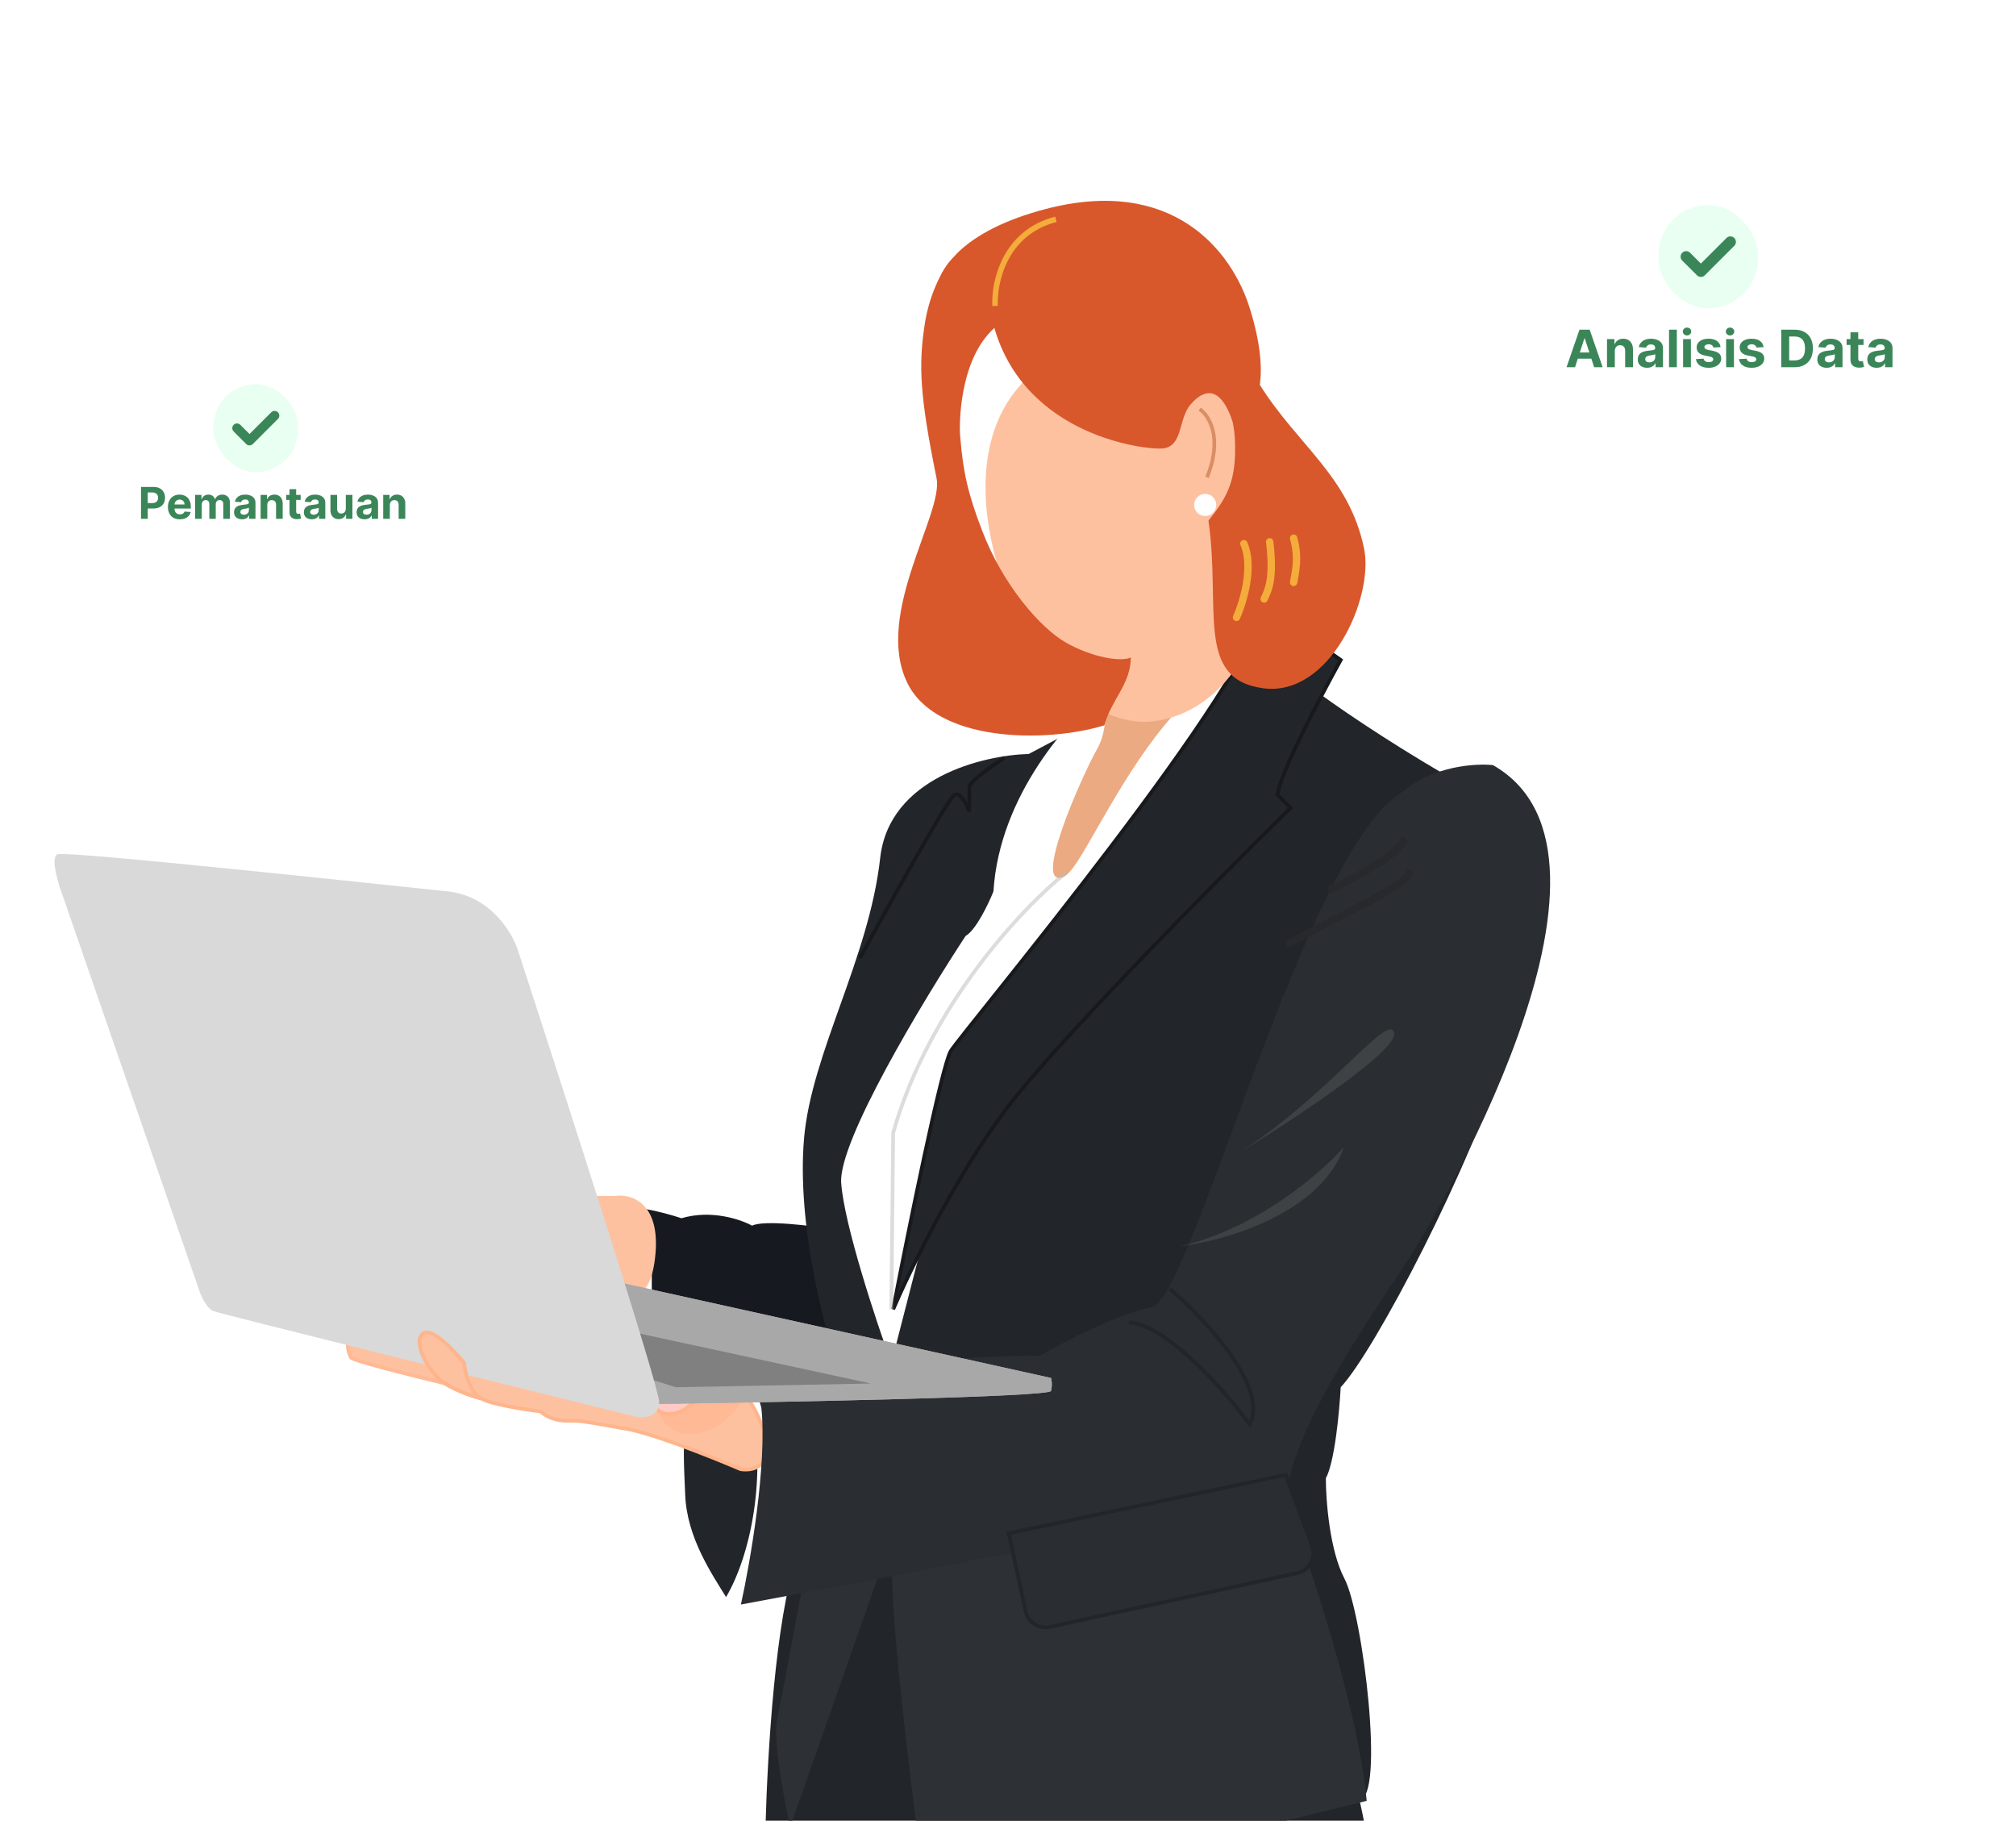 <svg width="547" height="494" viewBox="0 0 547 494" fill="none" xmlns="http://www.w3.org/2000/svg">
<g filter="url(#filter0_i_178_368)">
<path d="M204.055 328.503C207.279 326.891 220.178 328.503 226.224 329.511L233.781 361.756H176.847V336.564C176.847 326.488 170.13 324.304 166.771 324.472C169.189 322.054 179.87 324.808 184.909 326.488C192.97 324.069 201.032 326.823 204.055 328.503Z" fill="#161A20"/>
</g>
<g filter="url(#filter1_di_178_368)">
<path d="M401.056 205.566C366.392 185.816 347.313 170.13 342.107 164.755L282.15 196.497C269.722 196.833 244.261 202.946 241.843 224.712C238.82 251.919 223.201 277.615 221.185 300.792C219.17 323.968 226.727 352.687 230.254 362.26C233.781 371.833 223.201 395.513 217.155 421.713C212.318 442.673 210.773 478.479 210.605 493.762C264.347 494.266 372.135 494.971 373.345 493.762C374.554 492.553 372.841 484.189 371.833 480.158C378.887 480.158 372.841 429.774 367.802 420.202C363.772 412.543 362.764 398.872 362.764 392.994C365.182 388.56 366.459 374.688 366.795 368.306C375.864 358.733 402.567 307.845 411.636 277.111C418.892 252.524 407.606 219.17 401.056 205.566Z" fill="#222529"/>
</g>
<path d="M272.577 205.566C269.386 207.582 263.004 212.015 263.004 213.628C263.004 215.24 263.004 218.666 263.004 220.178C262.332 218.33 260.585 214.837 258.973 215.643C257.361 216.449 241.171 245.537 233.277 259.981" stroke="#17191D" stroke-width="1.008"/>
<g filter="url(#filter2_i_178_368)">
<path d="M269.554 229.75C271.166 203.551 290.379 182.558 299.784 175.336C312.716 172.817 342.107 166.468 344.122 171.305C346.137 176.142 287.524 252.759 259.477 289.203L241.843 357.725C237.644 346.137 229.045 320.139 228.239 308.853C227.433 297.567 250.408 259.477 261.996 241.843C264.818 240.23 268.21 233.109 269.554 229.75Z" fill="white"/>
</g>
<g filter="url(#filter3_di_178_368)">
<path d="M214.401 487.614L238.041 420.294L217.419 423.838C215.742 432.948 212.087 452.587 210.88 458.256C209.673 463.925 212.724 480.19 214.401 487.614Z" fill="#2D3135"/>
<path d="M251.621 509.885L370.825 480.528C368.411 455.017 355.401 416.245 349.198 400.048C314.66 402.073 244.982 407.742 242.567 414.22C240.153 420.699 247.597 480.696 251.621 509.885Z" fill="#2D3135"/>
</g>
<path d="M203.551 379.894C208.36 400.304 203.551 422.217 197.001 433.301C193.306 427.255 186.367 417.237 185.916 405.59C185.358 391.131 183.397 372.841 200.024 371.329C200.024 371.329 202.751 376.501 203.551 379.894Z" fill="#222529"/>
<g filter="url(#filter4_i_178_368)">
<path d="M205.717 384.391C199.877 371.493 191.748 373.544 188.413 376.182L178.359 380.398L125.96 369.818C123.273 366.459 117.294 360.144 114.875 361.756C111.852 363.772 115.883 371.329 119.41 374.352C122.231 376.771 127.975 378.719 130.494 379.391C133.316 381.003 142.418 382.414 146.617 382.917C150.144 385.94 154.175 385.437 156.19 385.437C157.802 385.437 165.259 386.78 168.786 387.452C175.638 388.258 193.098 395.22 200.972 398.6C204.987 399.238 211.557 397.29 205.717 384.391Z" fill="#FEC1A0"/>
</g>
<path d="M205.717 384.391C199.877 371.493 191.748 373.544 188.413 376.182L178.359 380.398L125.96 369.818C123.273 366.459 117.294 360.144 114.875 361.756C111.852 363.772 115.883 371.329 119.41 374.352C122.231 376.771 127.975 378.719 130.494 379.391C133.316 381.003 142.418 382.414 146.617 382.917C150.144 385.94 154.175 385.437 156.19 385.437C157.802 385.437 165.259 386.78 168.786 387.452C175.638 388.258 193.098 395.22 200.972 398.6C204.987 399.238 211.557 397.29 205.717 384.391Z" stroke="#FFB58C" stroke-width="1.008"/>
<g filter="url(#filter5_di_178_368)">
<path d="M376.871 341.603C383.925 331.022 444.386 230.254 401.056 205.566C396.353 205.062 384.933 205.768 376.871 212.62C350.168 227.231 319.434 350.672 308.349 352.687C299.482 354.299 284.501 362.092 278.119 365.787C263.608 365.384 220.01 369.314 200.024 371.329L202.543 379.894C204.155 395.211 199.52 421.881 197.001 433.301C244.194 424.568 342.006 406.094 345.633 400.048C349.16 381.91 369.818 352.183 376.871 341.603Z" fill="#2A2D31"/>
</g>
<path d="M349.835 255.946C359.308 250.266 381.002 240.909 382.414 236.804M361.218 241.26C367.133 238.446 379.32 231.893 380.752 228.191" stroke="#27292D" stroke-width="2.015" stroke-linecap="round"/>
<path d="M320.088 338.124C332.291 336.682 358.292 329.28 364.666 311.209C358.455 318.241 340.843 333.469 320.088 338.124Z" fill="white" fill-opacity="0.1"/>
<path d="M336.485 312.598C350.85 303.819 379.318 285.062 378.275 280.271C376.971 274.282 360.927 296.764 336.485 312.598Z" fill="white" fill-opacity="0.1"/>
<g filter="url(#filter6_di_178_368)">
<path d="M363.772 182.083C352.112 173.857 345.49 169.24 342.61 166.267C342.61 185.917 260.989 283.157 257.965 288.196C255.547 292.226 246.545 336.564 242.346 358.229C246.881 347.649 259.376 321.953 273.081 303.815C290.211 281.142 350.168 222.193 350.168 222.193L346.641 218.666C347.044 213.426 358.229 192.094 363.772 182.083Z" fill="#222529"/>
<path d="M363.772 182.083C352.112 173.857 345.49 169.24 342.61 166.267C342.61 185.917 260.989 283.157 257.965 288.196C255.547 292.226 246.545 336.564 242.346 358.229C246.881 347.649 259.376 321.953 273.081 303.815C290.211 281.142 350.168 222.193 350.168 222.193L346.641 218.666C347.044 213.426 358.229 192.094 363.772 182.083Z" stroke="#17191D" stroke-width="1.008"/>
</g>
<path d="M331.526 151.152C332.735 155.182 337.404 166.603 341.603 169.794C334.515 179.865 323.61 186.508 313.388 200.024C300.598 216.936 292.732 236.02 288.7 237.812C279.631 241.843 293.608 210.328 297.769 203.047C301.799 195.993 300.12 180.71 297.769 171.809C308.517 163.244 330.317 147.121 331.526 151.152Z" fill="#EBAA82"/>
<g filter="url(#filter7_dii_178_368)">
<path d="M337 117C341.078 145.246 327.786 171.375 306.591 174.435C285.396 177.495 265.137 148.89 261.059 120.644C256.981 92.398 270.629 75.207 291.823 72.147C313.018 69.087 332.922 88.754 337 117Z" fill="#FEC1A0"/>
</g>
<path d="M177.855 340.091C179.064 325.984 170.969 323.8 166.771 324.472H141.075L166.771 350.168C169.962 352.687 176.646 354.199 177.855 340.091Z" fill="#FEC1A0"/>
<path d="M95.225 368.306C95.629 369.112 112.524 373.345 120.921 375.36L116.387 368.306C113.028 367.298 104.899 364.88 99.256 363.268C92.203 361.252 94.722 367.298 95.225 368.306Z" fill="#FEC1A0" stroke="#FFB994" stroke-width="1.008"/>
<path d="M188.94 388.964C195.792 388.157 200.528 381.91 202.039 378.887L188.94 379.391C184.909 384.631 180.542 383.925 178.863 382.917C179.367 385.269 182.087 389.77 188.94 388.964Z" fill="#FFB994"/>
<path d="M188.94 379.391C184.909 384.631 180.542 383.925 178.863 382.917C178.191 382.246 176.948 380.6 177.351 379.391H188.94Z" fill="#FFC9C6" stroke="#FFB58C" stroke-width="1.008"/>
<path d="M166.771 347.649L285.173 373.848C285.341 374.352 285.576 375.763 285.173 377.375C284.77 378.988 213.796 380.398 178.359 380.902L166.771 347.649Z" fill="#A8A8A8"/>
<g filter="url(#filter8_i_178_368)">
<path d="M370.104 144.731C365.99 125.144 352.189 116.896 341.839 100.398C342.477 95.532 342.033 88.994 339.084 79.55C334.209 63.937 318.147 43.592 283.508 52.729C273.14 55.464 264.851 59.525 259.56 64.795L260.405 63.987C259.345 65.047 257.522 66.879 256.723 68.149C256.068 69.089 255.491 70.082 254.999 71.117C252.851 75.38 251.429 79.975 250.79 84.712C249.266 95.174 249.558 103.472 254.116 125.693C256.084 135.283 237.14 162.484 246.136 181.157C253.944 197.366 283.581 197.653 299.654 192.754C301.613 185.581 306.732 181.768 306.838 174.328C304.226 175.637 296.257 174.328 289.203 170.298C282.15 166.267 272.1 154.576 266.531 140.067C262.543 129.677 261.331 124.072 260.521 114.304L260.521 114.301L260.485 113.868C260.302 111.271 260.176 93.611 269.794 84.954C278.413 114.586 311.189 118.088 315.496 117.637C321.077 117.053 319.636 109.572 323.065 105.669C328.351 99.652 332.126 103.338 334.434 110.359C334.798 112.047 335.013 113.764 335.077 115.49C335.497 126.024 333.225 130.614 327.989 137.063C327.945 137.122 327.913 137.188 327.893 137.259C331.306 161.094 324.239 180.219 342.743 182.701C360.858 185.131 372.887 157.985 370.104 144.731Z" fill="#D8582B"/>
</g>
<path d="M166.771 347.649L285.173 373.848C285.341 374.352 285.576 375.763 285.173 377.375C284.77 378.988 213.796 380.398 178.359 380.902L166.771 347.649Z" fill="#A8A8A8"/>
<path d="M236.3 375.36L173.321 361.756L175.336 373.848L183.397 376.368L236.3 375.36Z" fill="#808080"/>
<g filter="url(#filter9_ii_178_368)">
<path d="M178.863 377.375C178.863 381.406 174.832 381.742 172.817 381.406C135.365 372.169 59.957 353.493 57.941 352.687C55.926 351.881 54.414 348.321 53.911 346.641L17.131 240.331C15.787 236.804 13.604 229.549 15.619 228.743C18.138 227.735 106.814 237.308 121.425 238.82C133.114 240.029 139.06 250.072 140.571 254.942C153.335 294.074 178.863 373.344 178.863 377.375Z" fill="#D9D9D9"/>
</g>
<path d="M119.41 374.352C122.231 376.771 127.975 378.719 130.494 379.391C127.27 377.375 126.128 372.169 125.96 369.818C123.273 366.459 117.294 360.144 114.875 361.756C111.852 363.772 115.883 371.329 119.41 374.352Z" fill="#FEC1A0" stroke="#FFB58C" stroke-width="1.008"/>
<path d="M317.418 349.664C326.823 357.726 344.323 376.368 339.084 386.444C332.534 377.543 316.814 359.539 306.334 358.733" stroke="#222529" stroke-width="1.008"/>
<path d="M278.286 437.153L273.681 415.986L348.839 400.127L356.006 419.448C357.179 422.608 355.282 426.074 351.988 426.791L284.879 441.39C281.888 442.041 278.936 440.144 278.286 437.153Z" fill="#2A2D31" stroke="#222529" stroke-width="1.008"/>
<path d="M289.203 236.804C277.615 246.041 252.02 273.081 242.346 307.342L241.843 355.206" stroke="#BEBAB7" stroke-opacity="0.5" stroke-width="1.008"/>
<path d="M270 83C269.667 76.667 272.5 63.1 286.5 59.5" stroke="#FDC83F" stroke-opacity="0.75" stroke-width="1.5"/>
<path opacity="0.75" d="M337.5 147.5C340.5 154.5 336.667 165 335.5 167.5" stroke="#FDC83F" stroke-width="2" stroke-linecap="round"/>
<path opacity="0.75" d="M344.5 147C345.7 157 344.167 160 343 162.5" stroke="#FDC83F" stroke-width="2" stroke-linecap="round"/>
<path opacity="0.75" d="M351 146C352.5 151.5 351.5 155 351 158" stroke="#FDC83F" stroke-width="2" stroke-linecap="round"/>
<path d="M325.5 111C328 112.667 331.9 118.7 327.5 129.5" stroke="#D98E66"/>
<circle cx="327" cy="137" r="3" fill="white"/>
<g filter="url(#filter10_di_178_368)">
<rect x="409" y="33" width="121" height="87" rx="8" fill="white" shape-rendering="crispEdges"/>
<g filter="url(#filter11_i_178_368)">
<rect x="456" y="49" width="27" height="28" rx="13.5" fill="#E8FFF1"/>
<path d="M475.5 59L467.5 67L463.5 63" stroke="#3B8659" stroke-width="3" stroke-linecap="round" stroke-linejoin="round"/>
</g>
<path d="M427.351 101H425.044L428.559 90.818H431.333L434.843 101H432.536L429.986 93.145H429.906L427.351 101ZM427.207 96.998H432.656V98.678H427.207V96.998ZM438.147 96.585V101H436.029V93.364H438.047V94.711H438.137C438.306 94.267 438.589 93.915 438.987 93.657C439.385 93.395 439.867 93.264 440.434 93.264C440.964 93.264 441.426 93.38 441.821 93.612C442.215 93.844 442.522 94.176 442.74 94.606C442.959 95.034 443.069 95.544 443.069 96.138V101H440.951V96.516C440.954 96.048 440.835 95.684 440.593 95.422C440.351 95.157 440.018 95.024 439.593 95.024C439.308 95.024 439.056 95.085 438.838 95.208C438.622 95.331 438.453 95.51 438.331 95.745C438.211 95.977 438.15 96.257 438.147 96.585ZM446.915 101.144C446.428 101.144 445.994 101.06 445.613 100.891C445.232 100.718 444.93 100.465 444.708 100.13C444.489 99.792 444.38 99.371 444.38 98.867C444.38 98.443 444.458 98.087 444.613 97.798C444.769 97.51 444.981 97.278 445.25 97.102C445.518 96.927 445.823 96.794 446.165 96.705C446.509 96.615 446.871 96.552 447.248 96.516C447.693 96.469 448.05 96.426 448.322 96.386C448.594 96.343 448.791 96.28 448.914 96.198C449.037 96.115 449.098 95.992 449.098 95.83V95.8C449.098 95.485 448.998 95.241 448.8 95.069C448.604 94.897 448.326 94.81 447.964 94.81C447.583 94.81 447.28 94.895 447.055 95.064C446.829 95.23 446.68 95.439 446.607 95.69L444.648 95.531C444.748 95.067 444.943 94.666 445.235 94.328C445.527 93.987 445.903 93.725 446.363 93.543C446.827 93.357 447.364 93.264 447.974 93.264C448.398 93.264 448.805 93.314 449.192 93.413C449.583 93.513 449.93 93.667 450.231 93.876C450.536 94.085 450.777 94.353 450.952 94.681C451.128 95.006 451.216 95.395 451.216 95.849V101H449.207V99.941H449.148C449.025 100.18 448.861 100.39 448.655 100.572C448.45 100.751 448.203 100.892 447.915 100.995C447.626 101.094 447.293 101.144 446.915 101.144ZM447.522 99.683C447.833 99.683 448.108 99.621 448.347 99.499C448.586 99.373 448.773 99.204 448.909 98.992C449.045 98.779 449.113 98.539 449.113 98.271V97.46C449.046 97.503 448.955 97.543 448.839 97.58C448.727 97.613 448.599 97.644 448.456 97.674C448.314 97.701 448.171 97.725 448.029 97.749C447.886 97.769 447.757 97.787 447.641 97.803C447.393 97.84 447.175 97.898 446.99 97.977C446.804 98.057 446.66 98.165 446.557 98.3C446.455 98.433 446.403 98.599 446.403 98.798C446.403 99.086 446.508 99.306 446.716 99.459C446.929 99.608 447.197 99.683 447.522 99.683ZM454.977 90.818V101H452.859V90.818H454.977ZM456.673 101V93.364H458.791V101H456.673ZM457.737 92.379C457.422 92.379 457.152 92.275 456.927 92.066C456.705 91.854 456.594 91.6 456.594 91.305C456.594 91.014 456.705 90.763 456.927 90.555C457.152 90.343 457.422 90.237 457.737 90.237C458.052 90.237 458.321 90.343 458.543 90.555C458.768 90.763 458.881 91.014 458.881 91.305C458.881 91.6 458.768 91.854 458.543 92.066C458.321 92.275 458.052 92.379 457.737 92.379ZM466.841 95.541L464.903 95.66C464.869 95.495 464.798 95.346 464.689 95.213C464.579 95.077 464.435 94.969 464.256 94.89C464.081 94.807 463.87 94.766 463.625 94.766C463.297 94.766 463.02 94.835 462.795 94.974C462.569 95.11 462.456 95.293 462.456 95.521C462.456 95.704 462.529 95.858 462.675 95.984C462.821 96.11 463.071 96.211 463.426 96.287L464.808 96.565C465.55 96.718 466.104 96.963 466.469 97.301C466.833 97.639 467.015 98.083 467.015 98.633C467.015 99.134 466.868 99.573 466.573 99.951C466.281 100.329 465.88 100.624 465.37 100.836C464.863 101.045 464.278 101.149 463.615 101.149C462.604 101.149 461.799 100.939 461.199 100.518C460.602 100.094 460.252 99.517 460.15 98.788L462.233 98.678C462.296 98.987 462.448 99.222 462.69 99.384C462.932 99.543 463.242 99.623 463.62 99.623C463.991 99.623 464.289 99.552 464.515 99.409C464.743 99.263 464.859 99.076 464.863 98.847C464.859 98.655 464.778 98.498 464.619 98.375C464.46 98.249 464.215 98.153 463.883 98.087L462.561 97.823C461.815 97.674 461.26 97.415 460.895 97.048C460.534 96.68 460.354 96.211 460.354 95.641C460.354 95.15 460.486 94.728 460.751 94.373C461.02 94.018 461.396 93.745 461.88 93.553C462.367 93.36 462.937 93.264 463.59 93.264C464.555 93.264 465.314 93.468 465.867 93.876C466.424 94.283 466.749 94.839 466.841 95.541ZM468.349 101V93.364H470.467V101H468.349ZM469.413 92.379C469.098 92.379 468.828 92.275 468.603 92.066C468.381 91.854 468.27 91.6 468.27 91.305C468.27 91.014 468.381 90.763 468.603 90.555C468.828 90.343 469.098 90.237 469.413 90.237C469.728 90.237 469.996 90.343 470.218 90.555C470.444 90.763 470.556 91.014 470.556 91.305C470.556 91.6 470.444 91.854 470.218 92.066C469.996 92.275 469.728 92.379 469.413 92.379ZM478.517 95.541L476.578 95.66C476.545 95.495 476.474 95.346 476.365 95.213C476.255 95.077 476.111 94.969 475.932 94.89C475.756 94.807 475.546 94.766 475.301 94.766C474.972 94.766 474.696 94.835 474.47 94.974C474.245 95.11 474.132 95.293 474.132 95.521C474.132 95.704 474.205 95.858 474.351 95.984C474.497 96.11 474.747 96.211 475.102 96.287L476.484 96.565C477.226 96.718 477.78 96.963 478.144 97.301C478.509 97.639 478.691 98.083 478.691 98.633C478.691 99.134 478.544 99.573 478.249 99.951C477.957 100.329 477.556 100.624 477.046 100.836C476.539 101.045 475.954 101.149 475.291 101.149C474.28 101.149 473.474 100.939 472.874 100.518C472.278 100.094 471.928 99.517 471.825 98.788L473.909 98.678C473.972 98.987 474.124 99.222 474.366 99.384C474.608 99.543 474.918 99.623 475.296 99.623C475.667 99.623 475.965 99.552 476.191 99.409C476.419 99.263 476.535 99.076 476.539 98.847C476.535 98.655 476.454 98.498 476.295 98.375C476.136 98.249 475.891 98.153 475.559 98.087L474.237 97.823C473.491 97.674 472.936 97.415 472.571 97.048C472.21 96.68 472.029 96.211 472.029 95.641C472.029 95.15 472.162 94.728 472.427 94.373C472.695 94.018 473.072 93.745 473.556 93.553C474.043 93.36 474.613 93.264 475.266 93.264C476.23 93.264 476.989 93.468 477.543 93.876C478.1 94.283 478.424 94.839 478.517 95.541ZM486.914 101H483.305V90.818H486.944C487.968 90.818 488.85 91.022 489.589 91.43C490.328 91.834 490.896 92.416 491.294 93.175C491.695 93.934 491.896 94.842 491.896 95.899C491.896 96.96 491.695 97.871 491.294 98.633C490.896 99.396 490.325 99.981 489.579 100.389C488.837 100.796 487.948 101 486.914 101ZM485.458 99.156H486.825C487.461 99.156 487.996 99.043 488.431 98.817C488.868 98.589 489.196 98.236 489.415 97.758C489.637 97.278 489.748 96.658 489.748 95.899C489.748 95.147 489.637 94.532 489.415 94.055C489.196 93.577 488.87 93.226 488.436 93.001C488.001 92.775 487.466 92.663 486.83 92.663H485.458V99.156ZM495.628 101.144C495.141 101.144 494.707 101.06 494.326 100.891C493.944 100.718 493.643 100.465 493.421 100.13C493.202 99.792 493.093 99.371 493.093 98.867C493.093 98.443 493.171 98.087 493.326 97.798C493.482 97.51 493.694 97.278 493.963 97.102C494.231 96.927 494.536 96.794 494.877 96.705C495.222 96.615 495.583 96.552 495.961 96.516C496.405 96.469 496.763 96.426 497.035 96.386C497.307 96.343 497.504 96.28 497.627 96.198C497.749 96.115 497.811 95.992 497.811 95.83V95.8C497.811 95.485 497.711 95.241 497.512 95.069C497.317 94.897 497.038 94.81 496.677 94.81C496.296 94.81 495.993 94.895 495.767 95.064C495.542 95.23 495.393 95.439 495.32 95.69L493.361 95.531C493.461 95.067 493.656 94.666 493.948 94.328C494.239 93.987 494.616 93.725 495.076 93.543C495.54 93.357 496.077 93.264 496.687 93.264C497.111 93.264 497.517 93.314 497.905 93.413C498.296 93.513 498.643 93.667 498.944 93.876C499.249 94.085 499.489 94.353 499.665 94.681C499.841 95.006 499.929 95.395 499.929 95.849V101H497.92V99.941H497.86C497.738 100.18 497.574 100.39 497.368 100.572C497.163 100.751 496.916 100.892 496.627 100.995C496.339 101.094 496.006 101.144 495.628 101.144ZM496.235 99.683C496.546 99.683 496.821 99.621 497.06 99.499C497.299 99.373 497.486 99.204 497.622 98.992C497.758 98.779 497.826 98.539 497.826 98.271V97.46C497.759 97.503 497.668 97.543 497.552 97.58C497.44 97.613 497.312 97.644 497.169 97.674C497.027 97.701 496.884 97.725 496.742 97.749C496.599 97.769 496.47 97.787 496.354 97.803C496.105 97.84 495.888 97.898 495.703 97.977C495.517 98.057 495.373 98.165 495.27 98.3C495.167 98.433 495.116 98.599 495.116 98.798C495.116 99.086 495.221 99.306 495.429 99.459C495.641 99.608 495.91 99.683 496.235 99.683ZM505.634 93.364V94.955H501.035V93.364H505.634ZM502.079 91.534H504.197V98.653C504.197 98.849 504.227 99.001 504.286 99.111C504.346 99.217 504.429 99.291 504.535 99.335C504.644 99.378 504.77 99.399 504.913 99.399C505.012 99.399 505.112 99.391 505.211 99.374C505.31 99.354 505.387 99.34 505.44 99.33L505.773 100.906C505.667 100.939 505.518 100.977 505.325 101.02C505.133 101.066 504.899 101.094 504.624 101.104C504.114 101.124 503.666 101.056 503.282 100.901C502.901 100.745 502.604 100.503 502.392 100.175C502.18 99.847 502.076 99.432 502.079 98.932V91.534ZM509.191 101.144C508.703 101.144 508.269 101.06 507.888 100.891C507.507 100.718 507.205 100.465 506.983 100.13C506.765 99.792 506.655 99.371 506.655 98.867C506.655 98.443 506.733 98.087 506.889 97.798C507.045 97.51 507.257 97.278 507.525 97.102C507.794 96.927 508.099 96.794 508.44 96.705C508.785 96.615 509.146 96.552 509.524 96.516C509.968 96.469 510.326 96.426 510.598 96.386C510.869 96.343 511.067 96.28 511.189 96.198C511.312 96.115 511.373 95.992 511.373 95.83V95.8C511.373 95.485 511.274 95.241 511.075 95.069C510.879 94.897 510.601 94.81 510.24 94.81C509.859 94.81 509.555 94.895 509.33 95.064C509.105 95.23 508.955 95.439 508.882 95.69L506.924 95.531C507.023 95.067 507.219 94.666 507.51 94.328C507.802 93.987 508.178 93.725 508.639 93.543C509.103 93.357 509.64 93.264 510.25 93.264C510.674 93.264 511.08 93.314 511.468 93.413C511.859 93.513 512.205 93.667 512.507 93.876C512.812 94.085 513.052 94.353 513.228 94.681C513.403 95.006 513.491 95.395 513.491 95.849V101H511.483V99.941H511.423C511.3 100.18 511.136 100.39 510.931 100.572C510.725 100.751 510.478 100.892 510.19 100.995C509.902 101.094 509.569 101.144 509.191 101.144ZM509.797 99.683C510.109 99.683 510.384 99.621 510.623 99.499C510.861 99.373 511.048 99.204 511.184 98.992C511.32 98.779 511.388 98.539 511.388 98.271V97.46C511.322 97.503 511.231 97.543 511.115 97.58C511.002 97.613 510.874 97.644 510.732 97.674C510.589 97.701 510.447 97.725 510.304 97.749C510.162 97.769 510.033 97.787 509.917 97.803C509.668 97.84 509.451 97.898 509.265 97.977C509.08 98.057 508.935 98.165 508.833 98.3C508.73 98.433 508.679 98.599 508.679 98.798C508.679 99.086 508.783 99.306 508.992 99.459C509.204 99.608 509.472 99.683 509.797 99.683Z" fill="#3B8659"/>
</g>
<path fill-rule="evenodd" clip-rule="evenodd" d="M491.728 228.587C491.882 228.815 492.193 228.875 492.422 228.721C505.877 219.623 514.068 204.379 518.717 189.437C523.367 174.492 524.499 159.767 523.772 151.609C523.748 151.334 523.505 151.131 523.23 151.155C522.955 151.179 522.752 151.422 522.776 151.697C523.49 159.711 522.378 174.305 517.762 189.14C513.146 203.977 505.051 218.974 491.862 227.892C491.633 228.047 491.573 228.358 491.728 228.587Z" fill="white"/>
<g filter="url(#filter12_di_178_368)">
<rect x="29" y="85" width="91.011" height="74" rx="6.805" fill="white" shape-rendering="crispEdges"/>
<g filter="url(#filter13_i_178_368)">
<rect x="63.023" y="98.609" width="22.965" height="23.816" rx="11.483" fill="#E8FFF1"/>
<path d="M79.609 107.115L72.805 113.92L69.402 110.517" stroke="#3B8659" stroke-width="2.552" stroke-linecap="round" stroke-linejoin="round"/>
</g>
<path d="M38.258 141.931V133.271H41.675C42.332 133.271 42.892 133.396 43.354 133.647C43.816 133.895 44.169 134.24 44.411 134.683C44.657 135.123 44.779 135.63 44.779 136.205C44.779 136.78 44.655 137.288 44.407 137.728C44.159 138.168 43.8 138.51 43.329 138.755C42.861 139.001 42.294 139.123 41.629 139.123H39.451V137.656H41.333C41.685 137.656 41.975 137.595 42.204 137.474C42.435 137.35 42.607 137.179 42.72 136.962C42.835 136.742 42.893 136.49 42.893 136.205C42.893 135.918 42.835 135.667 42.72 135.453C42.607 135.236 42.435 135.068 42.204 134.949C41.973 134.828 41.679 134.768 41.324 134.768H40.09V141.931H38.258ZM48.79 142.058C48.122 142.058 47.547 141.923 47.065 141.652C46.586 141.379 46.216 140.992 45.957 140.493C45.697 139.991 45.568 139.398 45.568 138.713C45.568 138.045 45.697 137.458 45.957 136.954C46.216 136.449 46.581 136.056 47.052 135.774C47.526 135.492 48.081 135.351 48.718 135.351C49.147 135.351 49.546 135.42 49.915 135.558C50.287 135.694 50.611 135.898 50.888 136.172C51.167 136.445 51.384 136.789 51.539 137.203C51.694 137.615 51.771 138.097 51.771 138.65V139.144H46.287V138.028H50.076C50.076 137.769 50.019 137.539 49.906 137.339C49.794 137.139 49.637 136.982 49.437 136.869C49.24 136.754 49.01 136.696 48.748 136.696C48.474 136.696 48.232 136.759 48.02 136.886C47.812 137.01 47.648 137.178 47.53 137.389C47.411 137.598 47.351 137.831 47.348 138.087V139.149C47.348 139.47 47.407 139.748 47.526 139.982C47.647 140.216 47.817 140.396 48.037 140.523C48.257 140.65 48.518 140.713 48.82 140.713C49.02 140.713 49.203 140.685 49.369 140.629C49.536 140.572 49.678 140.488 49.797 140.375C49.915 140.262 50.005 140.124 50.067 139.96L51.733 140.07C51.649 140.471 51.475 140.82 51.213 141.119C50.954 141.415 50.618 141.646 50.207 141.813C49.798 141.976 49.326 142.058 48.79 142.058ZM52.947 141.931V135.436H54.664V136.582H54.74C54.875 136.201 55.101 135.901 55.416 135.681C55.732 135.461 56.11 135.351 56.55 135.351C56.995 135.351 57.374 135.463 57.687 135.685C58 135.905 58.209 136.204 58.313 136.582H58.381C58.513 136.21 58.753 135.912 59.1 135.689C59.449 135.464 59.862 135.351 60.339 135.351C60.945 135.351 61.437 135.544 61.815 135.931C62.195 136.314 62.385 136.858 62.385 137.563V141.931H60.588V137.918C60.588 137.557 60.492 137.287 60.301 137.106C60.109 136.926 59.869 136.835 59.582 136.835C59.255 136.835 59 136.94 58.816 137.148C58.633 137.354 58.541 137.626 58.541 137.965V141.931H56.795V137.88C56.795 137.561 56.703 137.308 56.52 137.119C56.34 136.93 56.102 136.835 55.806 136.835C55.605 136.835 55.425 136.886 55.264 136.988C55.106 137.086 54.981 137.226 54.888 137.406C54.795 137.584 54.748 137.793 54.748 138.032V141.931H52.947ZM65.66 142.054C65.246 142.054 64.877 141.982 64.553 141.838C64.228 141.691 63.972 141.476 63.783 141.191C63.597 140.903 63.504 140.545 63.504 140.117C63.504 139.756 63.57 139.453 63.703 139.208C63.835 138.963 64.016 138.765 64.244 138.616C64.472 138.466 64.732 138.354 65.022 138.277C65.315 138.201 65.622 138.148 65.944 138.117C66.322 138.077 66.626 138.041 66.857 138.007C67.088 137.97 67.256 137.917 67.36 137.846C67.465 137.776 67.517 137.671 67.517 137.533V137.508C67.517 137.24 67.432 137.033 67.263 136.886C67.097 136.74 66.86 136.666 66.553 136.666C66.228 136.666 65.971 136.738 65.779 136.882C65.587 137.023 65.46 137.201 65.398 137.415L63.732 137.279C63.817 136.885 63.983 136.544 64.231 136.256C64.479 135.966 64.799 135.743 65.191 135.588C65.586 135.43 66.043 135.351 66.561 135.351C66.922 135.351 67.267 135.393 67.597 135.478C67.93 135.563 68.225 135.694 68.481 135.871C68.74 136.049 68.945 136.277 69.094 136.556C69.244 136.833 69.318 137.164 69.318 137.55V141.931H67.61V141.03H67.559C67.455 141.233 67.315 141.412 67.141 141.567C66.966 141.72 66.756 141.839 66.51 141.927C66.265 142.011 65.982 142.054 65.66 142.054ZM66.176 140.81C66.441 140.81 66.675 140.758 66.878 140.654C67.081 140.547 67.241 140.403 67.356 140.223C67.472 140.042 67.53 139.838 67.53 139.609V138.92C67.473 138.957 67.396 138.991 67.297 139.022C67.201 139.05 67.093 139.077 66.971 139.102C66.85 139.125 66.729 139.146 66.608 139.165C66.487 139.182 66.376 139.198 66.278 139.212C66.066 139.243 65.882 139.292 65.724 139.36C65.566 139.428 65.443 139.519 65.356 139.635C65.269 139.748 65.225 139.889 65.225 140.058C65.225 140.303 65.314 140.49 65.491 140.62C65.672 140.747 65.9 140.81 66.176 140.81ZM72.517 138.176V141.931H70.716V135.436H72.433V136.582H72.509C72.653 136.204 72.894 135.905 73.232 135.685C73.57 135.463 73.981 135.351 74.463 135.351C74.914 135.351 75.307 135.45 75.642 135.647C75.978 135.845 76.239 136.126 76.425 136.493C76.611 136.857 76.704 137.291 76.704 137.795V141.931H74.902V138.117C74.905 137.719 74.804 137.409 74.598 137.186C74.392 136.961 74.109 136.848 73.748 136.848C73.505 136.848 73.291 136.9 73.105 137.005C72.922 137.109 72.778 137.261 72.674 137.461C72.572 137.659 72.52 137.897 72.517 138.176ZM81.578 135.436V136.789H77.667V135.436H81.578ZM78.555 133.88H80.356V139.935C80.356 140.101 80.382 140.231 80.432 140.324C80.483 140.414 80.554 140.478 80.644 140.514C80.737 140.551 80.844 140.569 80.965 140.569C81.05 140.569 81.134 140.562 81.219 140.548C81.303 140.531 81.368 140.519 81.413 140.51L81.697 141.851C81.607 141.879 81.48 141.911 81.316 141.948C81.153 141.987 80.954 142.011 80.72 142.02C80.286 142.037 79.905 141.979 79.578 141.846C79.254 141.714 79.002 141.508 78.821 141.229C78.641 140.95 78.552 140.598 78.555 140.172V133.88ZM84.604 142.054C84.19 142.054 83.82 141.982 83.496 141.838C83.172 141.691 82.915 141.476 82.727 141.191C82.54 140.903 82.447 140.545 82.447 140.117C82.447 139.756 82.514 139.453 82.646 139.208C82.779 138.963 82.959 138.765 83.187 138.616C83.416 138.466 83.675 138.354 83.966 138.277C84.259 138.201 84.566 138.148 84.887 138.117C85.265 138.077 85.57 138.041 85.801 138.007C86.032 137.97 86.2 137.917 86.304 137.846C86.408 137.776 86.46 137.671 86.46 137.533V137.508C86.46 137.24 86.376 137.033 86.207 136.886C86.04 136.74 85.804 136.666 85.496 136.666C85.172 136.666 84.914 136.738 84.722 136.882C84.531 137.023 84.404 137.201 84.342 137.415L82.676 137.279C82.76 136.885 82.927 136.544 83.175 136.256C83.423 135.966 83.743 135.743 84.135 135.588C84.529 135.43 84.986 135.351 85.505 135.351C85.866 135.351 86.211 135.393 86.541 135.478C86.874 135.563 87.168 135.694 87.425 135.871C87.684 136.049 87.888 136.277 88.038 136.556C88.187 136.833 88.262 137.164 88.262 137.55V141.931H86.553V141.03H86.503C86.398 141.233 86.259 141.412 86.084 141.567C85.909 141.72 85.699 141.839 85.454 141.927C85.209 142.011 84.925 142.054 84.604 142.054ZM85.12 140.81C85.385 140.81 85.619 140.758 85.822 140.654C86.025 140.547 86.184 140.403 86.3 140.223C86.415 140.042 86.473 139.838 86.473 139.609V138.92C86.417 138.957 86.339 138.991 86.241 139.022C86.145 139.05 86.036 139.077 85.915 139.102C85.794 139.125 85.672 139.146 85.551 139.165C85.43 139.182 85.32 139.198 85.221 139.212C85.01 139.243 84.825 139.292 84.668 139.36C84.51 139.428 84.387 139.519 84.3 139.635C84.212 139.748 84.168 139.889 84.168 140.058C84.168 140.303 84.257 140.49 84.435 140.62C84.615 140.747 84.844 140.81 85.12 140.81ZM93.825 139.165V135.436H95.626V141.931H93.897V140.751H93.829C93.682 141.132 93.439 141.438 93.097 141.669C92.759 141.9 92.346 142.016 91.858 142.016C91.424 142.016 91.042 141.917 90.712 141.72C90.383 141.522 90.125 141.242 89.939 140.878C89.755 140.514 89.662 140.079 89.659 139.571V135.436H91.461V139.25C91.464 139.633 91.567 139.937 91.77 140.159C91.973 140.382 92.245 140.493 92.586 140.493C92.803 140.493 93.006 140.444 93.195 140.345C93.384 140.244 93.536 140.094 93.651 139.897C93.77 139.7 93.828 139.456 93.825 139.165ZM98.919 142.054C98.505 142.054 98.136 141.982 97.811 141.838C97.487 141.691 97.231 141.476 97.042 141.191C96.856 140.903 96.763 140.545 96.763 140.117C96.763 139.756 96.829 139.453 96.961 139.208C97.094 138.963 97.274 138.765 97.503 138.616C97.731 138.466 97.99 138.354 98.281 138.277C98.574 138.201 98.881 138.148 99.203 138.117C99.58 138.077 99.885 138.041 100.116 138.007C100.347 137.97 100.515 137.917 100.619 137.846C100.724 137.776 100.776 137.671 100.776 137.533V137.508C100.776 137.24 100.691 137.033 100.522 136.886C100.356 136.74 100.119 136.666 99.811 136.666C99.487 136.666 99.229 136.738 99.038 136.882C98.846 137.023 98.719 137.201 98.657 137.415L96.991 137.279C97.076 136.885 97.242 136.544 97.49 136.256C97.738 135.966 98.058 135.743 98.45 135.588C98.845 135.43 99.301 135.351 99.82 135.351C100.181 135.351 100.526 135.393 100.856 135.478C101.189 135.563 101.483 135.694 101.74 135.871C101.999 136.049 102.204 136.277 102.353 136.556C102.502 136.833 102.577 137.164 102.577 137.55V141.931H100.869V141.03H100.818C100.714 141.233 100.574 141.412 100.399 141.567C100.225 141.72 100.015 141.839 99.769 141.927C99.524 142.011 99.241 142.054 98.919 142.054ZM99.435 140.81C99.7 140.81 99.934 140.758 100.137 140.654C100.34 140.547 100.499 140.403 100.615 140.223C100.731 140.042 100.788 139.838 100.788 139.609V138.92C100.732 138.957 100.654 138.991 100.556 139.022C100.46 139.05 100.351 139.077 100.23 139.102C100.109 139.125 99.988 139.146 99.867 139.165C99.745 139.182 99.635 139.198 99.537 139.212C99.325 139.243 99.141 139.292 98.983 139.36C98.825 139.428 98.702 139.519 98.615 139.635C98.527 139.748 98.484 139.889 98.484 140.058C98.484 140.303 98.573 140.49 98.75 140.62C98.931 140.747 99.159 140.81 99.435 140.81ZM105.776 138.176V141.931H103.975V135.436H105.692V136.582H105.768C105.911 136.204 106.152 135.905 106.491 135.685C106.829 135.463 107.239 135.351 107.721 135.351C108.172 135.351 108.566 135.45 108.901 135.647C109.237 135.845 109.497 136.126 109.683 136.493C109.87 136.857 109.963 137.291 109.963 137.795V141.931H108.161V138.117C108.164 137.719 108.062 137.409 107.857 137.186C107.651 136.961 107.368 136.848 107.007 136.848C106.764 136.848 106.55 136.9 106.364 137.005C106.181 137.109 106.037 137.261 105.933 137.461C105.831 137.659 105.779 137.897 105.776 138.176Z" fill="#3B8659"/>
</g>
<path fill-rule="evenodd" clip-rule="evenodd" d="M139.601 160.01C141.633 160.43 143.624 160.974 145.571 161.631L145.164 162.549C143.281 161.918 141.359 161.394 139.399 160.99C139.129 160.934 138.955 160.67 139.01 160.399C139.066 160.129 139.331 159.955 139.601 160.01ZM154.774 166.828C153.108 165.899 151.403 165.048 149.661 164.285L150.066 163.371C151.81 164.134 153.515 164.985 155.181 165.91L154.774 166.828ZM158.954 169.371C166.231 174.169 172.667 180.379 178.115 186.944C188.037 198.9 194.628 211.968 197.023 219.649C197.105 219.913 197.385 220.06 197.649 219.977C197.913 219.895 198.06 219.615 197.977 219.351C195.539 211.532 188.88 198.35 178.885 186.306C173.364 179.653 166.809 173.327 159.365 168.444L158.954 169.371Z" fill="white"/>
<defs>
<filter id="filter0_i_178_368" x="166.771" y="323.52" width="67.011" height="42.267" filterUnits="userSpaceOnUse" color-interpolation-filters="sRGB">
<feFlood flood-opacity="0" result="BackgroundImageFix"/>
<feBlend mode="normal" in="SourceGraphic" in2="BackgroundImageFix" result="shape"/>
<feColorMatrix in="SourceAlpha" type="matrix" values="0 0 0 0 0 0 0 0 0 0 0 0 0 0 0 0 0 0 127 0" result="hardAlpha"/>
<feOffset dy="4.031"/>
<feGaussianBlur stdDeviation="2.015"/>
<feComposite in2="hardAlpha" operator="arithmetic" k2="-1" k3="1"/>
<feColorMatrix type="matrix" values="0 0 0 0 1 0 0 0 0 1 0 0 0 0 1 0 0 0 0.1 0"/>
<feBlend mode="normal" in2="shape" result="effect1_innerShadow_178_368"/>
</filter>
<filter id="filter1_di_178_368" x="204.559" y="164.755" width="211.44" height="337.736" filterUnits="userSpaceOnUse" color-interpolation-filters="sRGB">
<feFlood flood-opacity="0" result="BackgroundImageFix"/>
<feColorMatrix in="SourceAlpha" type="matrix" values="0 0 0 0 0 0 0 0 0 0 0 0 0 0 0 0 0 0 127 0" result="hardAlpha"/>
<feOffset dx="-2.015" dy="4.031"/>
<feGaussianBlur stdDeviation="2.015"/>
<feComposite in2="hardAlpha" operator="out"/>
<feColorMatrix type="matrix" values="0 0 0 0 0 0 0 0 0 0 0 0 0 0 0 0 0 0 0.25 0"/>
<feBlend mode="normal" in2="BackgroundImageFix" result="effect1_dropShadow_178_368"/>
<feBlend mode="normal" in="SourceGraphic" in2="effect1_dropShadow_178_368" result="shape"/>
<feColorMatrix in="SourceAlpha" type="matrix" values="0 0 0 0 0 0 0 0 0 0 0 0 0 0 0 0 0 0 127 0" result="hardAlpha"/>
<feOffset dx="-1.008" dy="4.031"/>
<feGaussianBlur stdDeviation="2.015"/>
<feComposite in2="hardAlpha" operator="arithmetic" k2="-1" k3="1"/>
<feColorMatrix type="matrix" values="0 0 0 0 1 0 0 0 0 1 0 0 0 0 1 0 0 0 0.25 0"/>
<feBlend mode="normal" in2="shape" result="effect2_innerShadow_178_368"/>
</filter>
<filter id="filter2_i_178_368" x="228.218" y="169.537" width="115.954" height="193.227" filterUnits="userSpaceOnUse" color-interpolation-filters="sRGB">
<feFlood flood-opacity="0" result="BackgroundImageFix"/>
<feBlend mode="normal" in="SourceGraphic" in2="BackgroundImageFix" result="shape"/>
<feColorMatrix in="SourceAlpha" type="matrix" values="0 0 0 0 0 0 0 0 0 0 0 0 0 0 0 0 0 0 127 0" result="hardAlpha"/>
<feOffset dy="12.092"/>
<feGaussianBlur stdDeviation="2.519"/>
<feComposite in2="hardAlpha" operator="arithmetic" k2="-1" k3="1"/>
<feColorMatrix type="matrix" values="0 0 0 0 0 0 0 0 0 0 0 0 0 0 0 0 0 0 0.15 0"/>
<feBlend mode="normal" in2="shape" result="effect1_innerShadow_178_368"/>
</filter>
<filter id="filter3_di_178_368" x="206.574" y="400.048" width="168.282" height="117.898" filterUnits="userSpaceOnUse" color-interpolation-filters="sRGB">
<feFlood flood-opacity="0" result="BackgroundImageFix"/>
<feColorMatrix in="SourceAlpha" type="matrix" values="0 0 0 0 0 0 0 0 0 0 0 0 0 0 0 0 0 0 127 0" result="hardAlpha"/>
<feOffset dy="4.031"/>
<feGaussianBlur stdDeviation="2.015"/>
<feComposite in2="hardAlpha" operator="out"/>
<feColorMatrix type="matrix" values="0 0 0 0 0 0 0 0 0 0 0 0 0 0 0 0 0 0 0.15 0"/>
<feBlend mode="normal" in2="BackgroundImageFix" result="effect1_dropShadow_178_368"/>
<feBlend mode="normal" in="SourceGraphic" in2="effect1_dropShadow_178_368" result="shape"/>
<feColorMatrix in="SourceAlpha" type="matrix" values="0 0 0 0 0 0 0 0 0 0 0 0 0 0 0 0 0 0 127 0" result="hardAlpha"/>
<feOffset dy="4.031"/>
<feGaussianBlur stdDeviation="2.015"/>
<feComposite in2="hardAlpha" operator="arithmetic" k2="-1" k3="1"/>
<feColorMatrix type="matrix" values="0 0 0 0 1 0 0 0 0 1 0 0 0 0 1 0 0 0 0.25 0"/>
<feBlend mode="normal" in2="shape" result="effect2_innerShadow_178_368"/>
</filter>
<filter id="filter4_i_178_368" x="113.308" y="360.993" width="95.228" height="38.216" filterUnits="userSpaceOnUse" color-interpolation-filters="sRGB">
<feFlood flood-opacity="0" result="BackgroundImageFix"/>
<feBlend mode="normal" in="SourceGraphic" in2="BackgroundImageFix" result="shape"/>
<feColorMatrix in="SourceAlpha" type="matrix" values="0 0 0 0 0 0 0 0 0 0 0 0 0 0 0 0 0 0 127 0" result="hardAlpha"/>
<feOffset/>
<feGaussianBlur stdDeviation="0.5"/>
<feComposite in2="hardAlpha" operator="arithmetic" k2="-1" k3="1"/>
<feColorMatrix type="matrix" values="0 0 0 0 1 0 0 0 0 1 0 0 0 0 1 0 0 0 0.12 0"/>
<feBlend mode="normal" in2="shape" result="effect1_innerShadow_178_368"/>
</filter>
<filter id="filter5_di_178_368" x="193.676" y="196.066" width="234.278" height="242.576" filterUnits="userSpaceOnUse" color-interpolation-filters="sRGB">
<feFlood flood-opacity="0" result="BackgroundImageFix"/>
<feColorMatrix in="SourceAlpha" type="matrix" values="0 0 0 0 0 0 0 0 0 0 0 0 0 0 0 0 0 0 127 0" result="hardAlpha"/>
<feOffset dx="4.031" dy="-2.015"/>
<feGaussianBlur stdDeviation="3.678"/>
<feComposite in2="hardAlpha" operator="out"/>
<feColorMatrix type="matrix" values="0 0 0 0 0 0 0 0 0 0 0 0 0 0 0 0 0 0 0.15 0"/>
<feBlend mode="normal" in2="BackgroundImageFix" result="effect1_dropShadow_178_368"/>
<feBlend mode="normal" in="SourceGraphic" in2="effect1_dropShadow_178_368" result="shape"/>
<feColorMatrix in="SourceAlpha" type="matrix" values="0 0 0 0 0 0 0 0 0 0 0 0 0 0 0 0 0 0 127 0" result="hardAlpha"/>
<feOffset dy="4.031"/>
<feGaussianBlur stdDeviation="2.267"/>
<feComposite in2="hardAlpha" operator="arithmetic" k2="-1" k3="1"/>
<feColorMatrix type="matrix" values="0 0 0 0 1 0 0 0 0 1 0 0 0 0 1 0 0 0 0.04 0"/>
<feBlend mode="normal" in2="shape" result="effect2_innerShadow_178_368"/>
</filter>
<filter id="filter6_di_178_368" x="240.844" y="156.961" width="124.595" height="205.497" filterUnits="userSpaceOnUse" color-interpolation-filters="sRGB">
<feFlood flood-opacity="0" result="BackgroundImageFix"/>
<feColorMatrix in="SourceAlpha" type="matrix" values="0 0 0 0 0 0 0 0 0 0 0 0 0 0 0 0 0 0 127 0" result="hardAlpha"/>
<feOffset dy="-7.054"/>
<feGaussianBlur stdDeviation="0.504"/>
<feComposite in2="hardAlpha" operator="out"/>
<feColorMatrix type="matrix" values="0 0 0 0 0 0 0 0 0 0 0 0 0 0 0 0 0 0 0.08 0"/>
<feBlend mode="normal" in2="BackgroundImageFix" result="effect1_dropShadow_178_368"/>
<feBlend mode="normal" in="SourceGraphic" in2="effect1_dropShadow_178_368" result="shape"/>
<feColorMatrix in="SourceAlpha" type="matrix" values="0 0 0 0 0 0 0 0 0 0 0 0 0 0 0 0 0 0 127 0" result="hardAlpha"/>
<feOffset dy="4.031"/>
<feGaussianBlur stdDeviation="2.015"/>
<feComposite in2="hardAlpha" operator="arithmetic" k2="-1" k3="1"/>
<feColorMatrix type="matrix" values="0 0 0 0 1 0 0 0 0 1 0 0 0 0 1 0 0 0 0.12 0"/>
<feBlend mode="normal" in2="shape" result="effect2_innerShadow_178_368"/>
</filter>
<filter id="filter7_dii_178_368" x="257.316" y="68.81" width="87.27" height="113.911" filterUnits="userSpaceOnUse" color-interpolation-filters="sRGB">
<feFlood flood-opacity="0" result="BackgroundImageFix"/>
<feColorMatrix in="SourceAlpha" type="matrix" values="0 0 0 0 0 0 0 0 0 0 0 0 0 0 0 0 0 0 127 0" result="hardAlpha"/>
<feOffset dx="1.008" dy="4.031"/>
<feGaussianBlur stdDeviation="2.015"/>
<feComposite in2="hardAlpha" operator="out"/>
<feColorMatrix type="matrix" values="0 0 0 0 0 0 0 0 0 0 0 0 0 0 0 0 0 0 0.05 0"/>
<feBlend mode="normal" in2="BackgroundImageFix" result="effect1_dropShadow_178_368"/>
<feBlend mode="normal" in="SourceGraphic" in2="effect1_dropShadow_178_368" result="shape"/>
<feColorMatrix in="SourceAlpha" type="matrix" values="0 0 0 0 0 0 0 0 0 0 0 0 0 0 0 0 0 0 127 0" result="hardAlpha"/>
<feOffset dx="-3.023" dy="-3.023"/>
<feGaussianBlur stdDeviation="7.558"/>
<feComposite in2="hardAlpha" operator="arithmetic" k2="-1" k3="1"/>
<feColorMatrix type="matrix" values="0 0 0 0 0 0 0 0 0 0 0 0 0 0 0 0 0 0 0.08 0"/>
<feBlend mode="normal" in2="shape" result="effect2_innerShadow_178_368"/>
<feColorMatrix in="SourceAlpha" type="matrix" values="0 0 0 0 0 0 0 0 0 0 0 0 0 0 0 0 0 0 127 0" result="hardAlpha"/>
<feOffset dx="9.069" dy="20.154"/>
<feGaussianBlur stdDeviation="3.426"/>
<feComposite in2="hardAlpha" operator="arithmetic" k2="-1" k3="1"/>
<feColorMatrix type="matrix" values="0 0 0 0 1 0 0 0 0 1 0 0 0 0 1 0 0 0 0.25 0"/>
<feBlend mode="normal" in2="effect2_innerShadow_178_368" result="effect3_innerShadow_178_368"/>
</filter>
<filter id="filter8_i_178_368" x="243.698" y="50.457" width="126.805" height="149.106" filterUnits="userSpaceOnUse" color-interpolation-filters="sRGB">
<feFlood flood-opacity="0" result="BackgroundImageFix"/>
<feBlend mode="normal" in="SourceGraphic" in2="BackgroundImageFix" result="shape"/>
<feColorMatrix in="SourceAlpha" type="matrix" values="0 0 0 0 0 0 0 0 0 0 0 0 0 0 0 0 0 0 127 0" result="hardAlpha"/>
<feOffset dy="4.031"/>
<feGaussianBlur stdDeviation="2.015"/>
<feComposite in2="hardAlpha" operator="arithmetic" k2="-1" k3="1"/>
<feColorMatrix type="matrix" values="0 0 0 0 1 0 0 0 0 1 0 0 0 0 1 0 0 0 0.15 0"/>
<feBlend mode="normal" in2="shape" result="effect1_innerShadow_178_368"/>
</filter>
<filter id="filter9_ii_178_368" x="14.802" y="227.661" width="164.061" height="157.874" filterUnits="userSpaceOnUse" color-interpolation-filters="sRGB">
<feFlood flood-opacity="0" result="BackgroundImageFix"/>
<feBlend mode="normal" in="SourceGraphic" in2="BackgroundImageFix" result="shape"/>
<feColorMatrix in="SourceAlpha" type="matrix" values="0 0 0 0 0 0 0 0 0 0 0 0 0 0 0 0 0 0 127 0" result="hardAlpha"/>
<feOffset dy="4.031"/>
<feGaussianBlur stdDeviation="2.015"/>
<feComposite in2="hardAlpha" operator="arithmetic" k2="-1" k3="1"/>
<feColorMatrix type="matrix" values="0 0 0 0 1 0 0 0 0 1 0 0 0 0 1 0 0 0 0.15 0"/>
<feBlend mode="normal" in2="shape" result="effect1_innerShadow_178_368"/>
<feColorMatrix in="SourceAlpha" type="matrix" values="0 0 0 0 0 0 0 0 0 0 0 0 0 0 0 0 0 0 127 0" result="hardAlpha"/>
<feOffset dy="-1.008"/>
<feGaussianBlur stdDeviation="5.139"/>
<feComposite in2="hardAlpha" operator="arithmetic" k2="-1" k3="1"/>
<feColorMatrix type="matrix" values="0 0 0 0 0 0 0 0 0 0 0 0 0 0 0 0 0 0 0.25 0"/>
<feBlend mode="normal" in2="effect1_innerShadow_178_368" result="effect2_innerShadow_178_368"/>
</filter>
<filter id="filter10_di_178_368" x="394" y="22" width="151" height="117" filterUnits="userSpaceOnUse" color-interpolation-filters="sRGB">
<feFlood flood-opacity="0" result="BackgroundImageFix"/>
<feColorMatrix in="SourceAlpha" type="matrix" values="0 0 0 0 0 0 0 0 0 0 0 0 0 0 0 0 0 0 127 0" result="hardAlpha"/>
<feOffset dy="4"/>
<feGaussianBlur stdDeviation="7.5"/>
<feComposite in2="hardAlpha" operator="out"/>
<feColorMatrix type="matrix" values="0 0 0 0 0 0 0 0 0 0 0 0 0 0 0 0 0 0 0.15 0"/>
<feBlend mode="normal" in2="BackgroundImageFix" result="effect1_dropShadow_178_368"/>
<feBlend mode="normal" in="SourceGraphic" in2="effect1_dropShadow_178_368" result="shape"/>
<feColorMatrix in="SourceAlpha" type="matrix" values="0 0 0 0 0 0 0 0 0 0 0 0 0 0 0 0 0 0 127 0" result="hardAlpha"/>
<feOffset dy="-5.367"/>
<feGaussianBlur stdDeviation="5.367"/>
<feComposite in2="hardAlpha" operator="arithmetic" k2="-1" k3="1"/>
<feColorMatrix type="matrix" values="0 0 0 0 0 0 0 0 0 0 0 0 0 0 0 0 0 0 0.35 0"/>
<feBlend mode="normal" in2="shape" result="effect2_innerShadow_178_368"/>
</filter>
<filter id="filter11_i_178_368" x="450" y="49" width="33" height="36" filterUnits="userSpaceOnUse" color-interpolation-filters="sRGB">
<feFlood flood-opacity="0" result="BackgroundImageFix"/>
<feBlend mode="normal" in="SourceGraphic" in2="BackgroundImageFix" result="shape"/>
<feColorMatrix in="SourceAlpha" type="matrix" values="0 0 0 0 0 0 0 0 0 0 0 0 0 0 0 0 0 0 127 0" result="hardAlpha"/>
<feOffset dx="-6" dy="8"/>
<feGaussianBlur stdDeviation="7"/>
<feComposite in2="hardAlpha" operator="arithmetic" k2="-1" k3="1"/>
<feColorMatrix type="matrix" values="0 0 0 0 0 0 0 0 0 0 0 0 0 0 0 0 0 0 0.12 0"/>
<feBlend mode="normal" in2="shape" result="effect1_innerShadow_178_368"/>
</filter>
<filter id="filter12_di_178_368" x="16.241" y="75.644" width="116.529" height="99.517" filterUnits="userSpaceOnUse" color-interpolation-filters="sRGB">
<feFlood flood-opacity="0" result="BackgroundImageFix"/>
<feColorMatrix in="SourceAlpha" type="matrix" values="0 0 0 0 0 0 0 0 0 0 0 0 0 0 0 0 0 0 127 0" result="hardAlpha"/>
<feOffset dy="3.402"/>
<feGaussianBlur stdDeviation="6.379"/>
<feComposite in2="hardAlpha" operator="out"/>
<feColorMatrix type="matrix" values="0 0 0 0 0 0 0 0 0 0 0 0 0 0 0 0 0 0 0.15 0"/>
<feBlend mode="normal" in2="BackgroundImageFix" result="effect1_dropShadow_178_368"/>
<feBlend mode="normal" in="SourceGraphic" in2="effect1_dropShadow_178_368" result="shape"/>
<feColorMatrix in="SourceAlpha" type="matrix" values="0 0 0 0 0 0 0 0 0 0 0 0 0 0 0 0 0 0 127 0" result="hardAlpha"/>
<feOffset dy="-4.565"/>
<feGaussianBlur stdDeviation="4.565"/>
<feComposite in2="hardAlpha" operator="arithmetic" k2="-1" k3="1"/>
<feColorMatrix type="matrix" values="0 0 0 0 0 0 0 0 0 0 0 0 0 0 0 0 0 0 0.35 0"/>
<feBlend mode="normal" in2="shape" result="effect2_innerShadow_178_368"/>
</filter>
<filter id="filter13_i_178_368" x="57.92" y="98.609" width="28.069" height="30.621" filterUnits="userSpaceOnUse" color-interpolation-filters="sRGB">
<feFlood flood-opacity="0" result="BackgroundImageFix"/>
<feBlend mode="normal" in="SourceGraphic" in2="BackgroundImageFix" result="shape"/>
<feColorMatrix in="SourceAlpha" type="matrix" values="0 0 0 0 0 0 0 0 0 0 0 0 0 0 0 0 0 0 127 0" result="hardAlpha"/>
<feOffset dx="-5.103" dy="6.805"/>
<feGaussianBlur stdDeviation="5.954"/>
<feComposite in2="hardAlpha" operator="arithmetic" k2="-1" k3="1"/>
<feColorMatrix type="matrix" values="0 0 0 0 0 0 0 0 0 0 0 0 0 0 0 0 0 0 0.12 0"/>
<feBlend mode="normal" in2="shape" result="effect1_innerShadow_178_368"/>
</filter>
</defs>
</svg>
